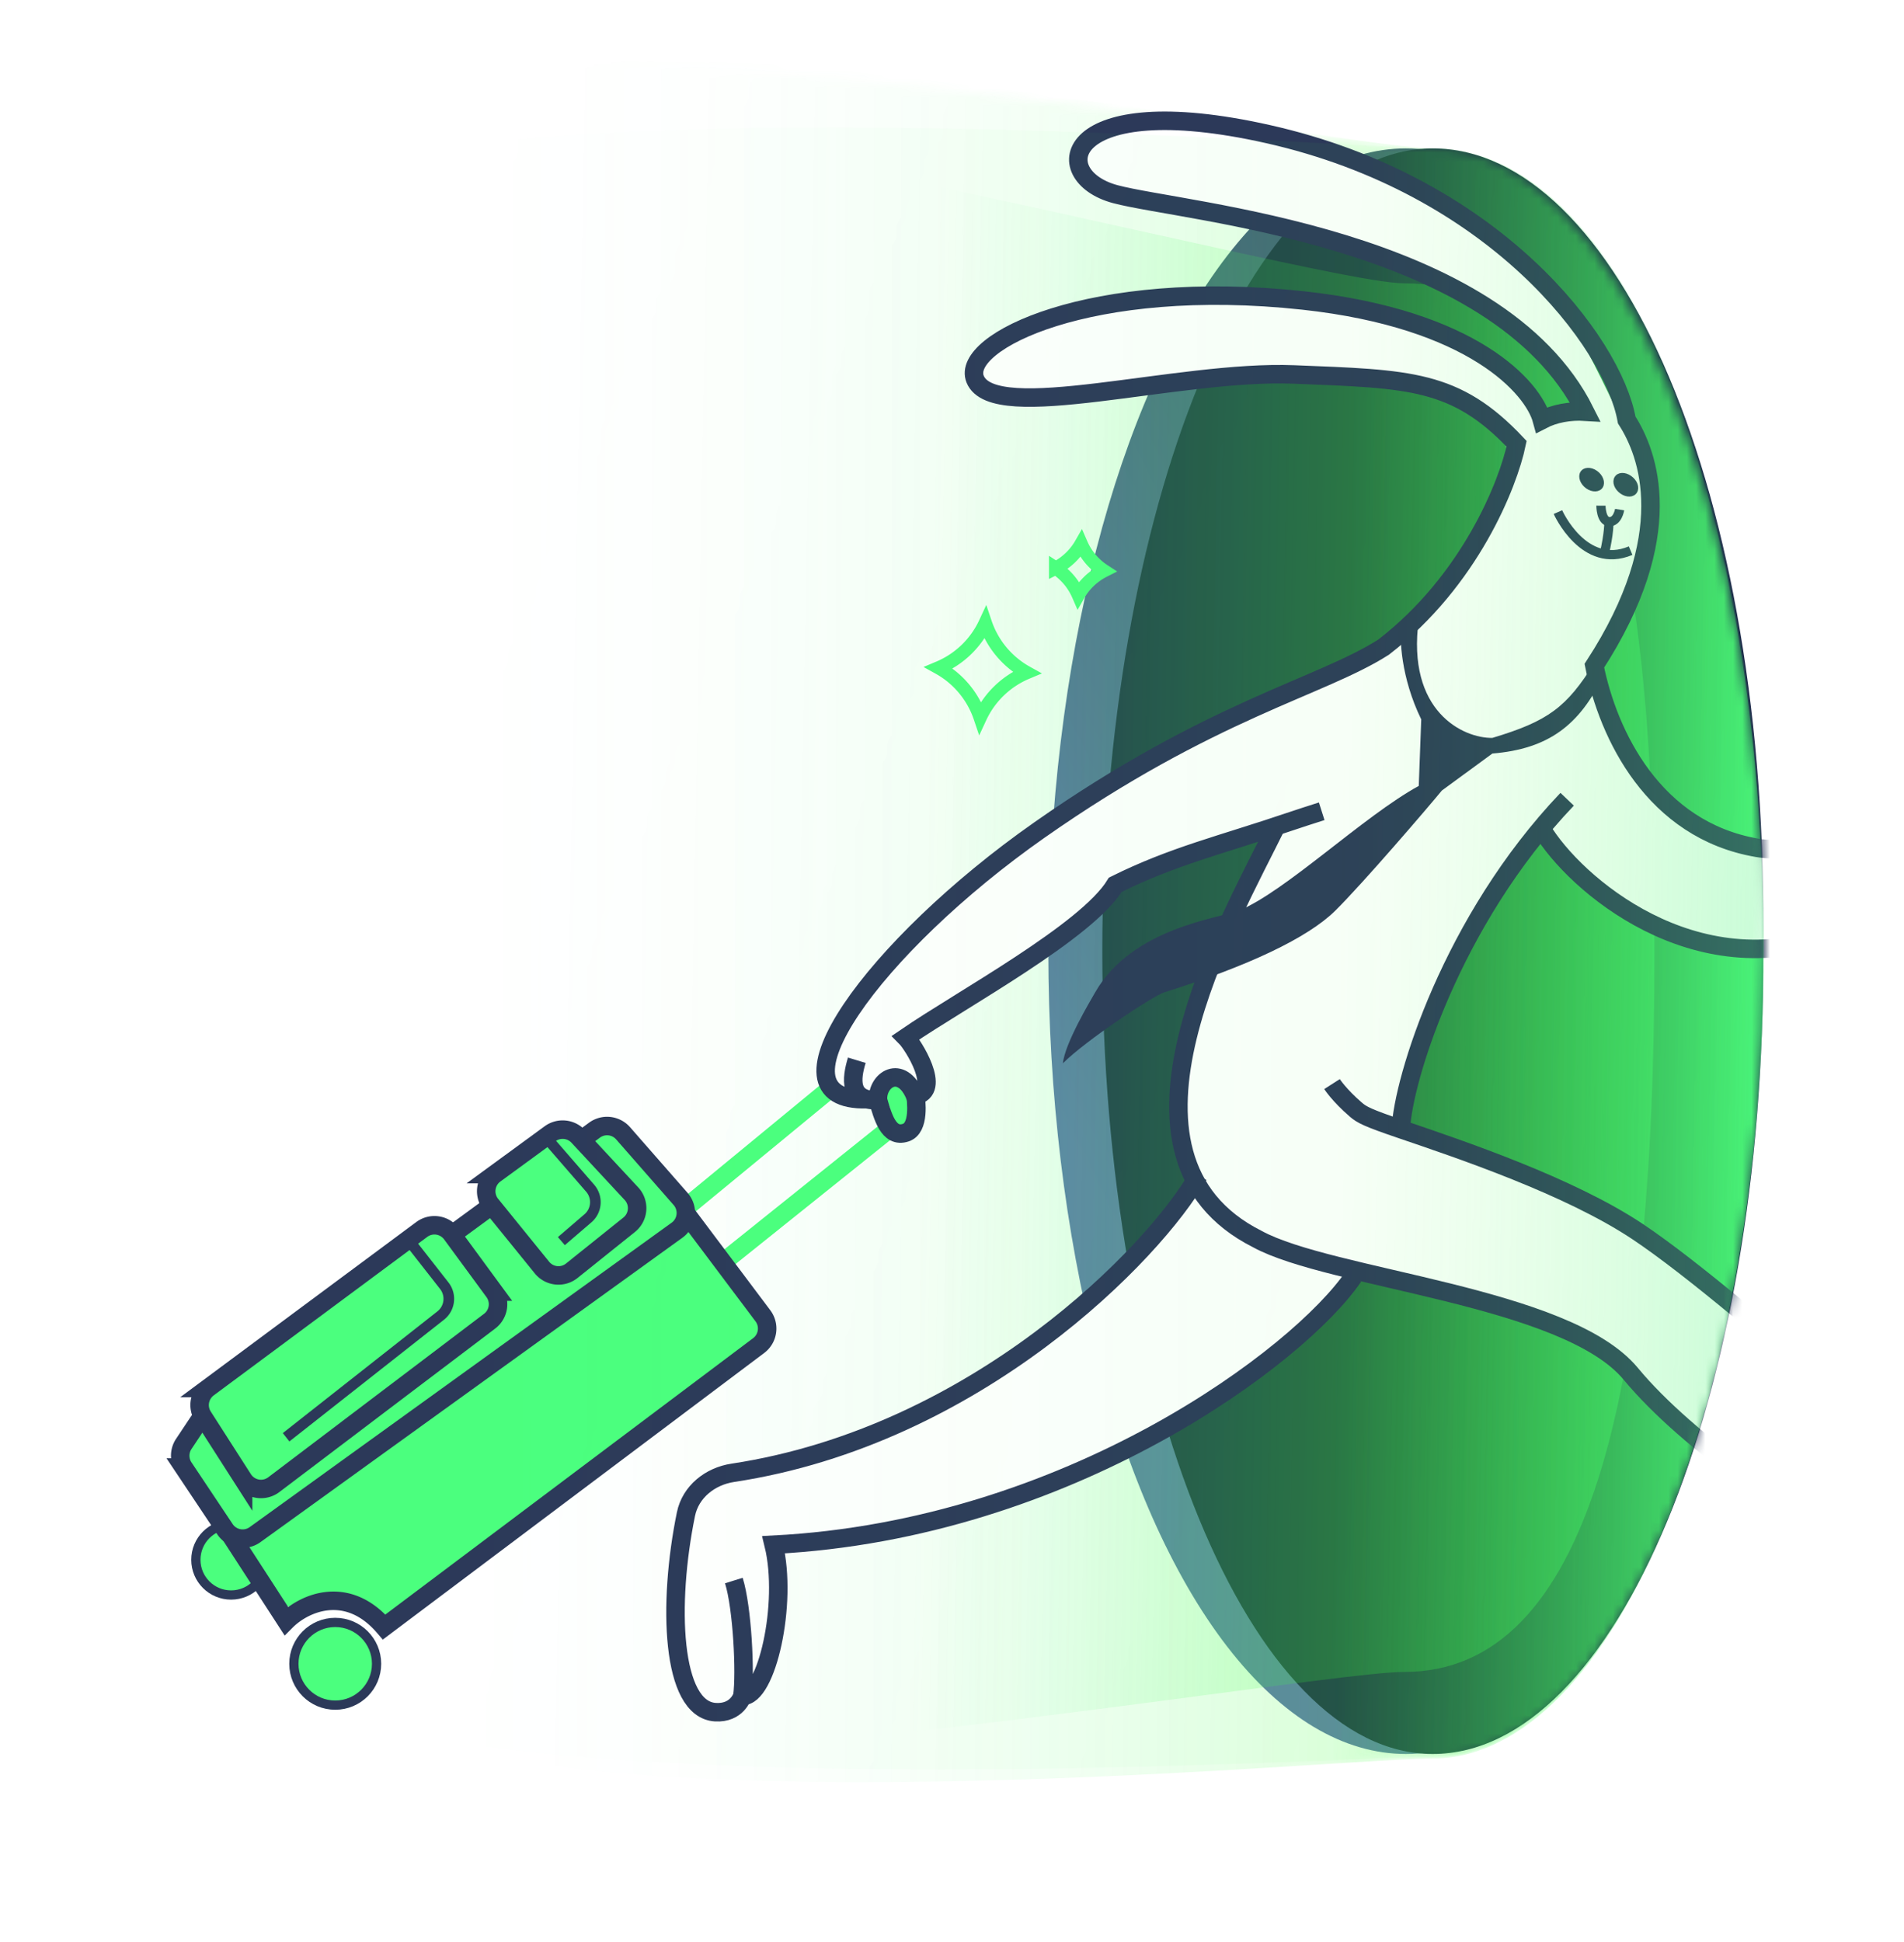 <svg viewBox="0 0 206 210" fill="none" xmlns="http://www.w3.org/2000/svg" class="sc-172k90c-2 iFrNDB"><g clip-path="url(#a)"><ellipse cx="38.669" cy="86.823" rx="38.669" ry="86.823" transform="matrix(-1 0 0 1 190.762 16.054)" fill="url(#b)"></ellipse><path d="M119.261 102.878c0 47.951 16.006 86.823 35.75 86.823 19.745 0 35.989-38.201 35.751-86.823.738-49.878-16.006-86.824-35.751-86.824-19.744 0-35.75 38.873-35.75 86.824Z" fill="#1E2B4A"></path><mask id="d" style="mask-type:alpha" maskUnits="userSpaceOnUse" x="11" y="6" width="180" height="193"><path d="M29.803 103.11C29.803 84.608 7.95 30.132 12 16.027c6.48-22.56 130.754 0 142.94 0 19.803 0 35.857 38.989 35.857 87.083 0 48.095-16.054 87.084-35.857 87.084-12.552 0-127.533 21.022-133.94-2.694-3.701-13.702 8.803-66.778 8.803-84.39Z" fill="url(#c)"></path></mask><g mask="url(#d)"><g style="mix-blend-mode:overlay" filter="url(#e)"><path d="M29.803 103.11c0-18.502-4.051-72.978 0-87.083 6.48-22.56 112.951 0 125.137 0 21.06 0 35.857 38.989 35.857 87.083 0 48.095-16.054 87.084-35.857 87.084-12.552 0-118.73 11.022-125.137-12.694-3.701-13.702 0-56.778 0-74.39Z" fill="url(#f)"></path></g></g><g opacity="0.5"><g style="mix-blend-mode:color-dodge" filter="url(#g)"><path d="M26.805 103.11c0-18.501-28.853-73.005-24.802-87.11 6.48-22.56 137.753 14.644 149.938 14.644 19.804 0 27.06 24.372 27.06 72.466 0 48.095-7.256 77.717-27.06 77.717-12.551 0-143.533 23.715-149.94 0-3.701-13.703 24.804-60.104 24.804-77.717Z" fill="url(#h)"></path></g></g><circle cx="25.002" cy="168.698" r="3.811" transform="rotate(-.045 25.002 168.698)" fill="#4BFF7E" stroke="#2C3959"></circle><path d="m29.751 172.682-2.953-4.791a2.3 2.3 0 0 1 .634-3.088l45.304-31.888a2.3 2.3 0 0 1 3.22.58l6.067 8.852a2.3 2.3 0 0 1-.501 3.129L43.057 174.83c-.87.663-2.072.594-3.006.027-2.55-1.548-5.089-1.542-6.949-1.075-1.238.311-2.68-.013-3.35-1.1Z" fill="#4BFF7E"></path><path d="m78.617 136.207 17.85-14.302a2.3 2.3 0 0 0 .186-3.423l-2.007-2.004a2.3 2.3 0 0 0-3.087-.149L74.64 130.25" stroke="#4BFF7E" stroke-width="2"></path><path d="m23.674 164.063 7.293 11.253c1.985-1.989 6.62-3.979 10.596.654l40.52-30.439a2.3 2.3 0 0 0 .457-3.221l-8.563-11.397" stroke="#2C3959" stroke-width="2"></path><path d="m19.883 156.168 1.57-2.359c.15-.225.338-.421.556-.581l42.314-30.997a2.3 2.3 0 0 1 3.09.339l6.223 7.102a2.3 2.3 0 0 1-.385 3.381l-45.654 32.925a2.3 2.3 0 0 1-3.258-.588l-4.454-6.67a2.3 2.3 0 0 1-.002-2.552Z" fill="#4BFF7E" stroke="#2C3959" stroke-width="2"></path><path d="m59.518 122.618-5.97 4.364a2.3 2.3 0 0 0-.43 3.306l5.518 6.806a2.3 2.3 0 0 0 3.225.346l6.211-4.976a2.3 2.3 0 0 0 .246-3.361l-5.758-6.194a2.302 2.302 0 0 0-3.042-.291ZM53.44 139.697l-4.583-6.239a2.3 2.3 0 0 0-3.224-.485l-23.106 17.144a2.3 2.3 0 0 0-.566 3.088l4.342 6.775a2.3 2.3 0 0 0 3.325.592l23.346-17.68a2.3 2.3 0 0 0 .465-3.195Z" fill="#4BFF7E"></path><path d="m59.518 122.618-5.97 4.364a2.3 2.3 0 0 0-.43 3.306l5.518 6.806a2.3 2.3 0 0 0 3.225.346l6.211-4.976a2.3 2.3 0 0 0 .246-3.361l-5.758-6.194a2.302 2.302 0 0 0-3.042-.291ZM53.44 139.697l-4.583-6.239a2.3 2.3 0 0 0-3.224-.485l-23.106 17.144a2.3 2.3 0 0 0-.566 3.088l4.342 6.775a2.3 2.3 0 0 0 3.325.592l23.346-17.68a2.3 2.3 0 0 0 .465-3.195Z" stroke="#2C3959" stroke-width="2"></path><path d="m44.5 134.5 3.569 4.559a2.3 2.3 0 0 1-.389 3.225l-16.728 13.165M59.5 123.5l4.351 5.011a2.3 2.3 0 0 1-.238 3.253l-2.877 2.47" stroke="#2C3959" stroke-width="1.15"></path><circle cx="36.269" cy="179.947" r="4.473" transform="rotate(-.045 36.269 179.947)" fill="#4BFF7E" stroke="#2C3959"></circle><path d="M95 119c.5 1.667 1.103 4.132 3 3.5 1.5-.5 1.167-3.333 1-4.5" stroke="#2C3959" stroke-width="2"></path><mask id="i" style="mask-type:alpha" maskUnits="userSpaceOnUse" x="51" y="9" width="140" height="187"><path d="M56 152.714c2.5 63.499 79.431 37.05 99.176 37.05 19.744 0 35.824-39.313 35.824-87.264 0-47.951-15.755-86.5-35.5-86.5-20.5-14-82.407-4.074-96 22.214-14.888 28.79-3.5 89.434-3.5 114.5Z" fill="#1E2B4A"></path></mask><g mask="url(#i)"><path d="M119.804 42.5c-4.028-.154-13.871 2.541-13.803-2.483-.302-3.487 7.327-7.136 13.803-7.696 6.476-.56 13.028-.235 25.697 1.179 10.135 1.13 19.999 7.5 21.475 11.512l3.525-.512c.332-1.5-.999-3.483-6-8.5-6.962-6.983-9.001-5.179-18.001-9-6.459-2.743-16.696-5-21.5-5-4.803 0-8.5-3.5-8.5-6s10.118-5.785 23.217-1.5C155 19.5 159.828 24 165.001 28c4.138 3.2 9.617 16.163 12 20.5 2.5 10.5-2 18-4.5 23 0 4.5 7.988 21.827 19.078 20.065 13.862-2.203 15.903-13.42 15.773-14.915-.129-1.494-8.204-7.822-7.337-9.403.694-1.264 3.364.211 4.612 1.107l5.978-.517-.56-6.476c-.103-1.195 2.151 1.655 3.29 3.229 1.394-1.292 4.381-3.892 5.178-3.961.997-.086.714 2.448-1.475 6.15-2.189 3.702-1.303 8.143-3.191 15.332-1.888 7.19-6.462 18.124-21.32 20.413-11.887 1.831-22.419-7.764-26.2-12.79-8.181 7.533-13.612 24.43-15.305 31.937 4.186 1.98 13.789 6.235 18.709 7.416 4.92 1.18 13.395 7.875 17.017 11.075l29.897 26.522c.094-.844.612-3.365 1.93-6.691 1.648-4.157 2.644-4.243 6.088-5.043 2.755-.64 4.281 1.135 4.699 2.103l2.577.781c-1.234 8.939-8.562 15.127-12.071 17.103-24.643-6.4-42.307-24.947-46.68-29.086-3.498-3.311-18.666-6.917-25.812-8.307-18.202 21.649-49.681 29.056-63.145 30.053l.062 6.519c-.088 2.851-1.434 8.957-6.113 10.566-5.848 2.011-4.798-20.663-3.021-23.327 1.777-2.663 11.826-2.528 27.705-10.425 12.703-6.318 22.134-16.803 25.262-21.256l.824-2.079c-4.916-10.415 3.797-29.604 8.767-37.896l-6.844 2.097c-2.628.562-8.712 2.56-12.023 6.059-3.311 3.498-14.942 10.995-20.343 14.306.9 1.126 1.355 4.065 1.47 5.393-.512-.123-1.853-.542-3.118-1.236-1.264-.693-2.254 1.016-2.789 2.568-1.537-.369-5.095-.882-4.031-5.993 1.063-5.111 11.745-15.068 20.693-21.864 8.948-6.796 28.564-18.613 39.395-20.478C158.501 64 165.001 50.5 163 48.5c-.377-2.588-2.674-4.682-5.999-6-4.158-1.648-12-2.483-20-2.483-1.582 0-13.169 2.636-17.197 2.483Z" fill="#fff"></path><path d="M93.808 118.887c-11.515.326.78-16.588 18.632-29.102 18.635-13.062 30.451-15.443 37.256-19.794 9.357-7.208 13.492-17.664 14.389-21.991C157.5 41 152.5 41 140 40.5c-12.579-.503-32.5 5.5-34.5.5-1.6-4 12.5-11 35.5-8.5 18.4 2 24.884 9.449 25.825 12.923 1.365-.71 3.023-1.002 4.675-.9C162 25.5 128.171 23 120.671 21s-5.776-11.5 16.499-6.5C161.671 20 174.5 37 176 45.423c2.334 3.628 5.7 12.422-3.5 26.577 1.5 7.5 6.429 17.767 17.585 19.694 9.679 1.672 19.057-11.755 16.683-15.997-2.374-4.242-8.533-6.864-6.772-8.661 1.384-1.412 5.119.838 5.572 2.208M92.702 114.67c-.613 2.018-.901 4.416 2.297 4.33-.162-2.197 2.492-4 4-.5 2.991-.5-.257-5.559-.99-6.296 6.034-4.135 19.586-11.456 22.662-16.514 6.306-3.133 11.384-4.28 19.168-6.918.684-.232 1.846-.61 3.161-1.028m23.825 1.947c3.52 5.885 16.537 17.125 31.593 11.32 18.455-7.117 15.601-28.516 17.252-32.64 1.65-4.126 5.291-8.455 2.345-7.699-2.356.606-4.36 3.748-5.067 5.243m.231 2.67c-.048-2.494-.643-7.439-2.636-7.267-1.992.173-.256 6.714.862 9.963" stroke="#2C3959" stroke-width="2"></path><path d="M171.712 52.7c.594.416 1.295.385 1.565-.07.271-.456.008-1.164-.586-1.58-.594-.417-1.294-.386-1.565.07-.27.455-.008 1.163.586 1.58ZM176.39 51.604c-.604-.424-1.291-.393-1.565.07-.275.463-.018 1.156.586 1.58.603.424 1.29.393 1.565-.07.275-.463.018-1.156-.586-1.58Z" fill="#2C3959" stroke="#2C3959" stroke-width="0.312" stroke-miterlimit="10"></path><path d="M174.072 56.413s.045 1.26-.523 3.587" stroke="#2C3959" stroke-miterlimit="10"></path><path d="M168.558 55.387s2.801 6.29 7.865 4.168M173.212 54.69s-.006 1.644.858 1.724c.943.084 1.163-1.297 1.163-1.297" stroke="#2C3959" stroke-miterlimit="10"></path><path d="M228.905 157.58s-1.844-5.045-6.323-2.45c-4.48 2.595-6.315 11.368-6.315 11.368s-27.526-25.586-39.081-33.289c-7.398-4.93-19.138-8.874-25.623-11.083m-7.448-4.876s.77 1.205 2.578 2.762c.649.559 1.227.873 4.87 2.114m71.971 44.015s4.864-9.48 6.625-9.374c2.125.129 2.45 2.699 1.583 4.597-.747 1.637-5.604 11.395-11.376 13.53-2.526.934-8.018-1.819-17.641-6.642-7.62-3.819-20.087-12.171-26.29-19.67-6.975-8.432-32.503-10.238-40.406-14.573-17.841-8.996-2.973-34.372 2.144-44.851m13.39 32.968c.212-5.28 5.477-22.555 17.992-35.683" stroke="#2C3959" stroke-width="2"></path><path d="M129.661 127.131c-4.777 8.4-24.014 28.172-50.38 32.162-2.448.37-4.568 2.044-5.066 4.469-1.99 9.705-1.598 21.131 3.181 21.419 2.367.143 2.925-1.758 2.925-1.758m66.117-45.366c-5.786 8.53-30.75 27.384-62.733 29.013 1.556 6.39-.78 16.538-3.384 16.353m0 0c.342-2.48-.004-9.544-.923-12.478" stroke="#2C3959" stroke-width="2"></path><path d="M101.566 72.227a9.685 9.685 0 0 0 5.037-4.856 9.686 9.686 0 0 0 4.481 5.373 9.685 9.685 0 0 0-5.037 4.856 9.686 9.686 0 0 0-4.481-5.373ZM114.214 61.445a6.627 6.627 0 0 0 2.759-2.626 6.624 6.624 0 0 0 2.458 2.91 6.627 6.627 0 0 0-2.759 2.625 6.63 6.63 0 0 0-2.458-2.91Z" stroke="#4BFF7E" stroke-width="1.442"></path><path d="m151.616 67.5 1.884-.5c-1.354 9.97 4.834 12.859 7.962 12.808C167.5 78 169.5 76.5 172.5 71.692l1 1.308c-2.595 5.463-6 8-12.038 8.5l-5.462 4c-1.384 1.692-8.538 10.038-11.538 13-2.989 2.95-9.462 6-18.462 8.813-1.226.383-8.5 5.187-11 7.687.205-2.154 2.996-6.806 3.5-7.687 4-7 13.547-8.032 15.5-8.813 5-2 13.5-10.218 19.5-13.5l.269-7.192c-2.215-4.554-2.359-8.77-2.153-10.308Z" fill="#2C3959"></path></g><g opacity="0.3"><mask id="k" style="mask-type:alpha" maskUnits="userSpaceOnUse" x="19" y="7" width="172" height="192"><path d="M29.804 103.11c0-18.502-13.356-63.005-9.304-77.11C51-9 142.755 16.027 154.94 16.027c21.559 0 35.857 38.989 35.857 87.083 0 48.095-16.054 87.084-35.857 87.084-12.552 0-128.034 21.022-134.44-2.694-3.702-13.702 9.303-66.778 9.303-84.39Z" fill="url(#j)"></path></mask><g mask="url(#k)"><g style="mix-blend-mode:plus-lighter" filter="url(#l)"><path d="M29.804 103.11c0-18.502-15.855-60.505-11.803-74.61C24.48 5.94 142.755 16.027 154.94 16.027c20.56 0 35.918 36.973 35.918 86.89C190.858 151.011 174.804 190 155 190c-12.552 0-130.593 8.216-137-15.5-3.701-13.703 11.804-53.778 11.804-71.39Z" fill="url(#m)"></path></g></g></g></g><defs><linearGradient id="b" x1="27.105" y1="56.084" x2="86.207" y2="85.075" gradientUnits="userSpaceOnUse"><stop stop-color="#44547B"></stop><stop offset="1" stop-color="#6176AD"></stop></linearGradient><linearGradient id="c" x1="190.797" y1="105.307" x2="28.34" y2="102.38" gradientUnits="userSpaceOnUse"><stop stop-color="#4AF57A"></stop><stop offset="0.277" stop-color="#3DFF39" stop-opacity="0.39"></stop><stop offset="0.863" stop-color="#4AF58C" stop-opacity="0"></stop><stop offset="1" stop-color="#4AF57A" stop-opacity="0"></stop></linearGradient><linearGradient id="f" x1="190.797" y1="105.306" x2="28.34" y2="102.379" gradientUnits="userSpaceOnUse"><stop stop-color="#4AF57A"></stop><stop offset="0.277" stop-color="#3DFF39" stop-opacity="0.39"></stop><stop offset="0.863" stop-color="#4AF58C" stop-opacity="0"></stop><stop offset="1" stop-color="#4AF57A" stop-opacity="0"></stop></linearGradient><linearGradient id="h" x1="187.799" y1="105.306" x2="25.342" y2="102.379" gradientUnits="userSpaceOnUse"><stop stop-color="#4AF57A"></stop><stop offset="0.277" stop-color="#3DFF39" stop-opacity="0.39"></stop><stop offset="0.54" stop-color="#4AF58C" stop-opacity="0"></stop><stop offset="0.92" stop-color="#4AF57A" stop-opacity="0"></stop></linearGradient><linearGradient id="j" x1="190.798" y1="105.307" x2="28.34" y2="102.379" gradientUnits="userSpaceOnUse"><stop stop-color="#4AF57A"></stop><stop offset="0.277" stop-color="#3DFF39" stop-opacity="0.39"></stop><stop offset="0.863" stop-color="#4AF58C" stop-opacity="0"></stop><stop offset="1" stop-color="#4AF57A" stop-opacity="0"></stop></linearGradient><linearGradient id="m" x1="190.798" y1="105.306" x2="28.34" y2="102.379" gradientUnits="userSpaceOnUse"><stop stop-color="#4AF57A"></stop><stop offset="0.277" stop-color="#3DFF39" stop-opacity="0.39"></stop><stop offset="0.84" stop-color="#4AF58C" stop-opacity="0.4"></stop><stop offset="1" stop-color="#4AF57A" stop-opacity="0"></stop></linearGradient><filter id="e" x="0.326" y="-21.677" width="218.149" height="242.105" filterUnits="userSpaceOnUse" color-interpolation-filters="sRGB"><feFlood flood-opacity="0" result="BackgroundImageFix"></feFlood><feBlend in="SourceGraphic" in2="BackgroundImageFix" result="shape"></feBlend><feGaussianBlur stdDeviation="13.838" result="effect1_foregroundBlur_5638_12880"></feGaussianBlur></filter><filter id="g" x="-22.387" y="-15.263" width="225.388" height="230.63" filterUnits="userSpaceOnUse" color-interpolation-filters="sRGB"><feFlood flood-opacity="0" result="BackgroundImageFix"></feFlood><feBlend in="SourceGraphic" in2="BackgroundImageFix" result="shape"></feBlend><feGaussianBlur stdDeviation="12" result="effect1_foregroundBlur_5638_12880"></feGaussianBlur></filter><filter id="l" x="-10.339" y="-13.898" width="228.874" height="232.951" filterUnits="userSpaceOnUse" color-interpolation-filters="sRGB"><feFlood flood-opacity="0" result="BackgroundImageFix"></feFlood><feBlend in="SourceGraphic" in2="BackgroundImageFix" result="shape"></feBlend><feGaussianBlur stdDeviation="13.838" result="effect1_foregroundBlur_5638_12880"></feGaussianBlur></filter><clipPath id="a"><path fill="#fff" d="M0 0h206v210H0z"></path></clipPath></defs></svg>